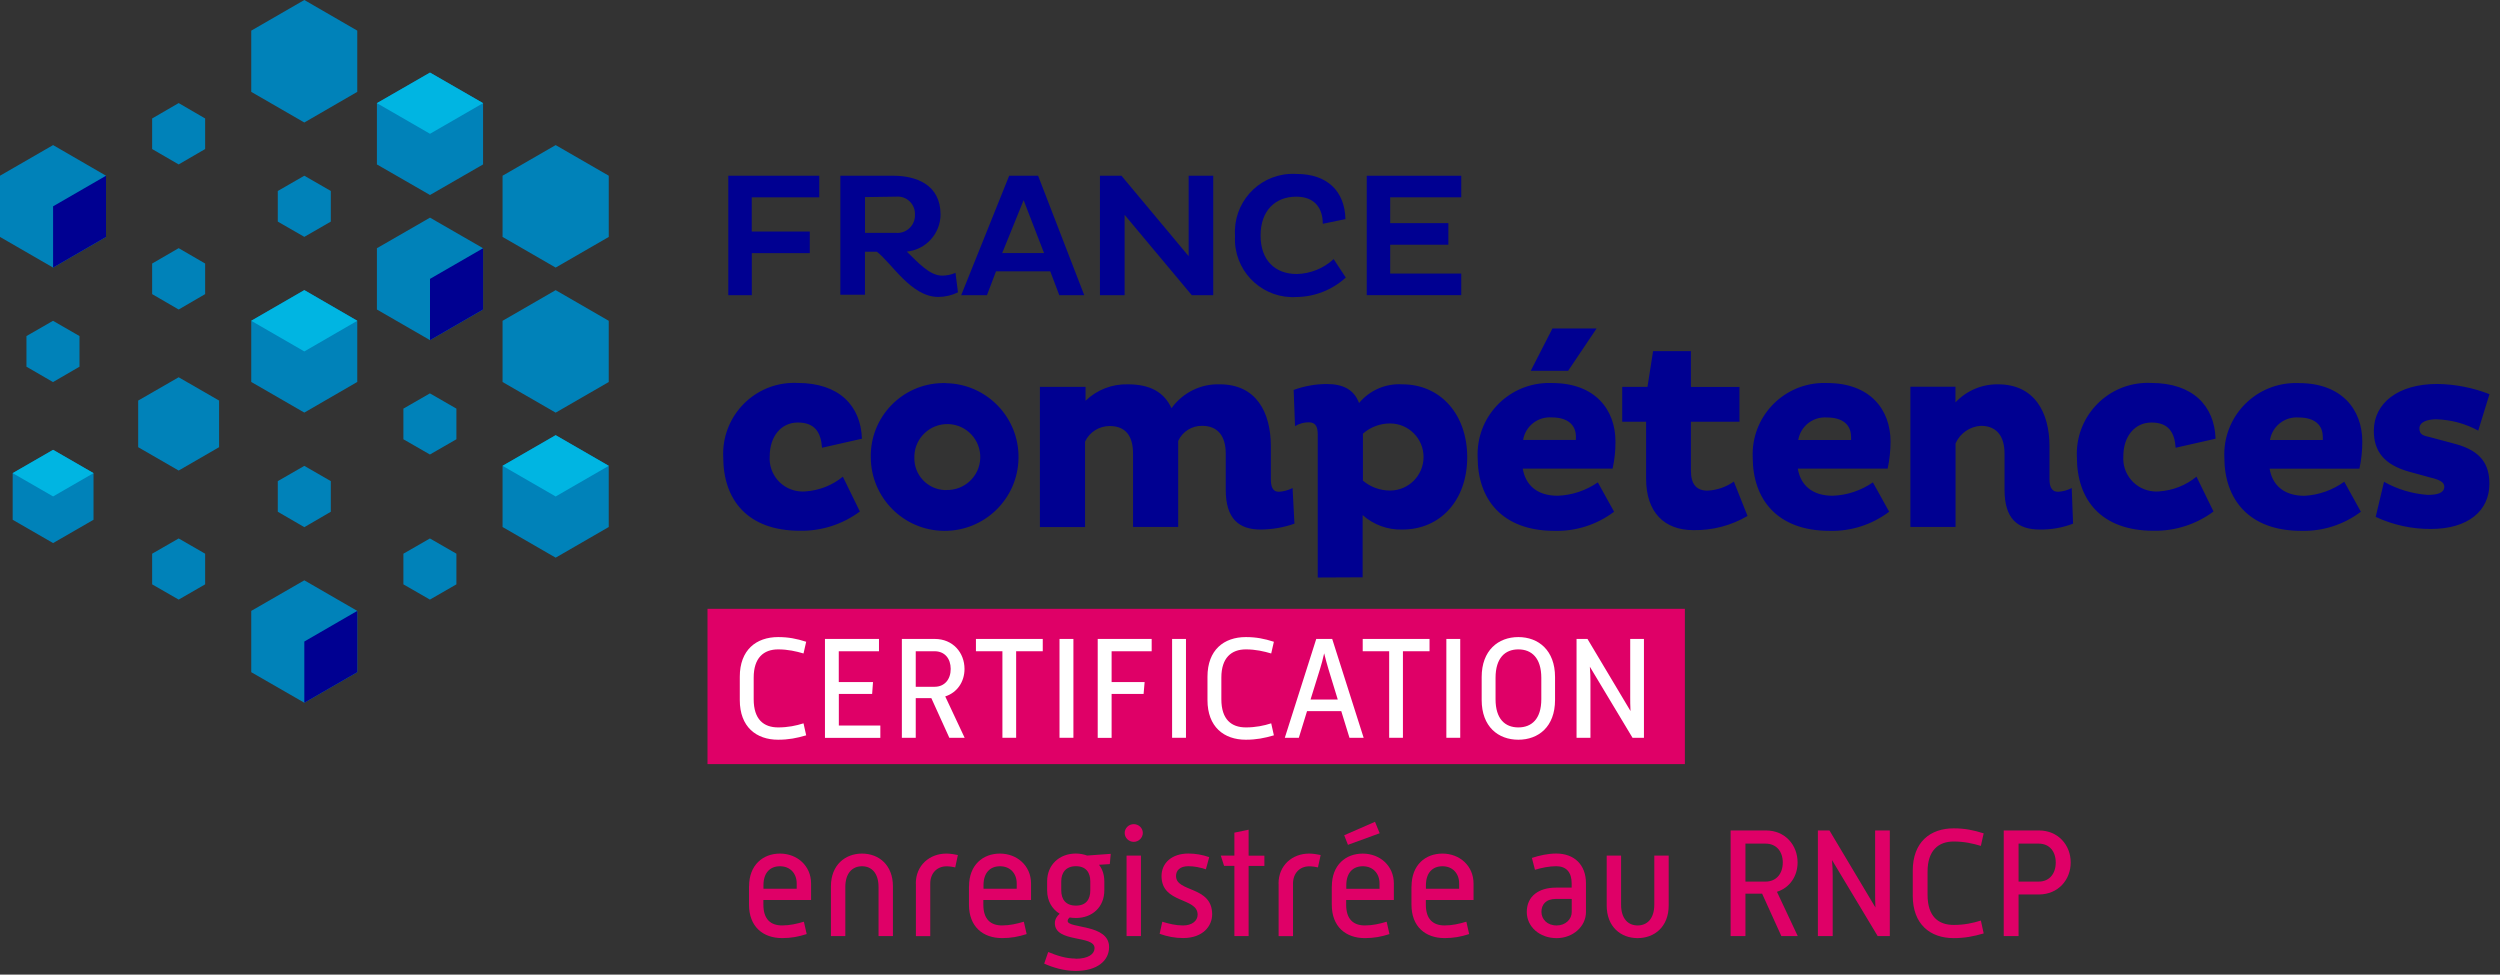 <svg xmlns="http://www.w3.org/2000/svg" width="118" height="46" viewBox="0 0 118 46" fill="none"><rect x="0" y="0" width="118" height="46" fill="#333333" stroke="none"/><g clip-path="url(#clip0_4969_22471)"><path d="M11.859 1.446V4.336L14.364 5.782L16.863 4.336V1.446L14.364 0L11.859 1.446ZM0 8.294V11.183L2.506 12.63L5.004 11.183V8.294L2.506 6.848L0 8.294ZM17.79 4.869V7.761L20.296 9.204L22.801 7.761V4.869L20.296 3.426L17.79 4.869ZM7.181 5.592V7.035L8.433 7.761L9.683 7.035V5.592L8.433 4.865L7.181 5.592Z" fill="#0082B9"></path><path d="M2.506 12.63V9.738L5.004 8.295V11.184L2.506 12.63Z" fill="#000091"></path><path d="M17.79 4.869L20.296 6.315L22.801 4.869L20.296 3.426L17.79 4.869Z" fill="#00B5E2"></path><path d="M15.614 10.46V9.014L14.364 8.294L13.112 9.014V10.46L14.364 11.18L15.614 10.46ZM1.249 15.862V17.308L2.502 18.034L3.752 17.308V15.862L2.502 15.142L1.249 15.862ZM7.181 12.439V13.882L8.433 14.609L9.683 13.882V12.439L8.433 11.713L7.181 12.439ZM16.863 18.028V15.138L14.364 13.692L11.859 15.138V18.028L14.364 19.474L16.863 18.028ZM23.721 8.294V11.183L26.227 12.63L28.733 11.183V8.294L26.227 6.848L23.721 8.294ZM0.598 22.333V24.533L2.506 25.633L4.414 24.533V22.333L2.506 21.233L0.598 22.333ZM6.522 18.907V21.107L8.433 22.21L10.341 21.107V18.907L8.433 17.807L6.522 18.907ZM17.79 11.716V14.609L20.296 16.055L22.801 14.609V11.716L20.296 10.273L17.79 11.716Z" fill="#0082B9"></path><path d="M20.296 16.056V13.163L22.801 11.717V14.609L20.296 16.056Z" fill="#000091"></path><path d="M0.598 22.332L2.506 23.432L4.414 22.332L2.506 21.232L0.598 22.332ZM11.859 15.142L14.364 16.588L16.863 15.142L14.364 13.695L11.859 15.142Z" fill="#00B5E2"></path><path d="M15.614 24.155V22.709L14.364 21.989L13.112 22.709V24.155L14.364 24.882L15.614 24.155ZM23.721 15.142V18.031L26.227 19.477L28.732 18.031V15.142L26.227 13.695L23.721 15.142ZM19.04 19.287V20.733L20.292 21.453L21.542 20.733V19.287L20.292 18.567L19.04 19.287ZM7.181 26.135V27.581L8.433 28.301L9.683 27.581V26.135L8.433 25.415L7.181 26.135ZM11.859 28.834V31.727L14.364 33.169L16.863 31.727V28.834L14.364 27.391L11.859 28.834ZM23.721 21.986V24.875L26.227 26.322L28.732 24.875V21.986L26.227 20.54L23.721 21.986ZM19.04 26.135V27.581L20.292 28.301L21.542 27.581V26.135L20.292 25.415L19.04 26.135Z" fill="#0082B9"></path><path d="M14.364 33.169V30.28L16.863 28.834V31.727L14.364 33.169Z" fill="#000091"></path><path d="M23.721 21.987L26.227 23.434L28.732 21.987L26.227 20.541L23.721 21.987Z" fill="#00B5E2"></path><path d="M39.668 8.294H42.147C43.26 8.294 44.394 8.722 44.394 10.128C44.387 11.031 43.701 11.784 42.802 11.876C43.331 12.392 43.881 13.01 44.469 13.01C44.686 13.01 44.9 12.963 45.1 12.878L45.216 13.798C44.927 13.94 44.608 14.015 44.285 14.015C43.005 14.015 42.096 12.423 41.389 11.883H40.826V13.913H39.665V8.291L39.668 8.294ZM40.829 9.306V10.99H42.272C42.727 11.038 43.134 10.708 43.182 10.253C43.185 10.216 43.189 10.175 43.185 10.138C43.209 9.69 42.866 9.303 42.415 9.279C42.367 9.279 42.32 9.279 42.272 9.282L40.829 9.303V9.306ZM47.636 8.294H48.998L51.177 13.934H49.999L49.572 12.806H47.012L46.584 13.934H45.368L47.633 8.294H47.636ZM47.304 11.944H49.279L48.315 9.449L47.304 11.944Z" fill="#000091"></path><path d="M35.485 11.951V13.934H34.375V8.295H38.67V9.313H35.482V10.93H38.222V11.948H35.482L35.485 11.951Z" fill="#000091"></path><path d="M53.082 10.142V13.934H51.917V8.295H52.933L56.104 12.091V8.295H57.265V13.934H56.253L53.082 10.142Z" fill="#000091"></path><path d="M63.515 13.106C62.88 13.683 62.055 14.009 61.2 14.019C59.692 14.118 58.392 12.973 58.293 11.466C58.287 11.351 58.287 11.239 58.293 11.123C58.195 9.612 59.336 8.309 60.846 8.21C60.965 8.203 61.081 8.203 61.2 8.21C62.649 8.21 63.474 9.025 63.505 10.342L62.435 10.563C62.435 9.775 62.008 9.283 61.183 9.283C60.188 9.283 59.499 9.948 59.499 11.116C59.499 12.284 60.184 12.933 61.206 12.933C61.855 12.919 62.473 12.668 62.948 12.23L63.525 13.106H63.515Z" fill="#000091"></path><path d="M64.51 13.934V8.295H68.971V9.313H65.617V10.532H68.363V11.551H65.617V12.912H68.971V13.931H64.51V13.934Z" fill="#000091"></path><path d="M40.588 24.142C39.77 24.75 38.775 25.069 37.757 25.052C35.265 25.052 34.137 23.572 34.137 21.582C34.049 19.736 35.472 18.164 37.322 18.075C37.431 18.069 37.539 18.069 37.645 18.075C39.607 18.075 40.632 19.152 40.683 20.707L38.799 21.134C38.748 20.401 38.456 19.943 37.658 19.943C36.86 19.943 36.331 20.611 36.331 21.525C36.266 22.384 36.908 23.131 37.767 23.195C37.848 23.202 37.933 23.202 38.015 23.195C38.663 23.151 39.281 22.91 39.783 22.499L40.585 24.142H40.588ZM44.642 18.086C46.567 18.113 48.105 19.698 48.074 21.623C48.047 23.548 46.462 25.086 44.536 25.056C42.639 25.029 41.111 23.487 41.101 21.589C41.063 19.692 42.571 18.12 44.469 18.082C44.533 18.082 44.594 18.082 44.659 18.082M44.662 23.127C45.521 23.154 46.241 22.482 46.268 21.623C46.295 20.764 45.623 20.045 44.764 20.017C43.905 19.99 43.185 20.663 43.158 21.521C43.158 21.542 43.158 21.562 43.158 21.586C43.131 22.411 43.776 23.1 44.598 23.131C44.618 23.131 44.642 23.131 44.662 23.131M51.238 18.259V18.917C51.771 18.398 52.491 18.12 53.235 18.14C54.284 18.14 54.942 18.507 55.295 19.267C55.822 18.534 56.677 18.109 57.577 18.14C59.285 18.14 59.984 19.447 59.984 21.063V22.608C59.984 22.937 60.049 23.212 60.364 23.212C60.588 23.199 60.809 23.137 61.009 23.036L61.098 24.716C60.585 24.899 60.045 24.991 59.502 24.995C58.467 24.995 57.855 24.475 57.855 23.12V21.413C57.855 20.561 57.462 20.099 56.742 20.099C56.256 20.092 55.812 20.37 55.611 20.812V24.872H53.479V21.409C53.479 20.557 53.112 20.109 52.379 20.109C51.88 20.109 51.428 20.391 51.215 20.842V24.879H49.083V18.259H51.242H51.238ZM62.198 27.256V20.537C62.198 20.184 62.133 19.933 61.77 19.933C61.542 19.933 61.322 19.997 61.125 20.113L61.06 18.405C61.563 18.221 62.096 18.126 62.629 18.126C63.376 18.126 63.909 18.378 64.147 19.023C64.649 18.418 65.406 18.092 66.19 18.14C68 18.14 69.253 19.569 69.253 21.582C69.253 23.596 68 24.995 66.19 24.995C65.501 25.015 64.832 24.77 64.316 24.312V27.249L62.191 27.259L62.198 27.256ZM64.33 20.472V22.686C64.686 22.988 65.141 23.154 65.61 23.154C66.482 23.154 67.192 22.445 67.192 21.569C67.192 20.696 66.482 19.987 65.61 19.987C65.138 19.987 64.683 20.157 64.33 20.469M76.182 24.156C75.374 24.764 74.386 25.083 73.374 25.056C70.882 25.056 69.745 23.548 69.745 21.586C69.667 19.725 71.113 18.157 72.974 18.079C73.069 18.075 73.167 18.075 73.262 18.079C75.275 18.079 76.25 19.321 76.25 20.839C76.253 21.27 76.209 21.698 76.114 22.119H71.874C72.003 22.89 72.543 23.399 73.52 23.399C74.199 23.375 74.858 23.154 75.418 22.767L76.185 24.153L76.182 24.156ZM74.383 20.615C74.383 20.082 74.029 19.702 73.242 19.702C72.583 19.654 71.999 20.116 71.891 20.764H74.383V20.615ZM74.016 17.502H72.251L73.276 15.502H75.36L74.016 17.502ZM79.811 16.578V18.262H82.103V19.905H79.811V22.211C79.811 22.879 80.09 23.158 80.596 23.158C81.04 23.137 81.472 22.988 81.838 22.73L82.483 24.353C81.709 24.808 80.823 25.039 79.923 25.022C78.545 25.022 77.696 24.17 77.696 22.594V19.905H76.569V18.259H77.761L78.025 16.575H79.815L79.811 16.578ZM89.165 24.156C88.357 24.764 87.369 25.083 86.357 25.056C83.865 25.056 82.728 23.548 82.728 21.586C82.65 19.725 84.096 18.157 85.956 18.079C86.052 18.075 86.15 18.075 86.245 18.079C88.258 18.079 89.233 19.321 89.233 20.839C89.233 21.27 89.189 21.698 89.097 22.119H84.856C84.985 22.89 85.525 23.399 86.503 23.399C87.182 23.375 87.841 23.154 88.401 22.767L89.168 24.153L89.165 24.156ZM87.369 20.615C87.369 20.082 87.016 19.705 86.228 19.705C85.569 19.657 84.985 20.119 84.877 20.768H87.372V20.615H87.369ZM92.298 18.259V18.992C92.818 18.439 93.548 18.13 94.308 18.14C96.016 18.14 96.736 19.447 96.736 21.063V22.608C96.736 22.937 96.814 23.212 97.14 23.212C97.364 23.199 97.585 23.141 97.785 23.036L97.849 24.716C97.347 24.91 96.817 25.001 96.281 24.995C95.218 24.995 94.614 24.475 94.614 23.12V21.413C94.614 20.561 94.22 20.099 93.5 20.099C92.977 20.129 92.516 20.449 92.302 20.927V24.872H90.17V18.255H92.302L92.298 18.259ZM104.48 24.142C103.662 24.75 102.667 25.069 101.648 25.052C99.156 25.052 98.029 23.572 98.029 21.582C97.941 19.736 99.364 18.164 101.214 18.075C101.322 18.069 101.431 18.069 101.536 18.075C103.499 18.075 104.524 19.152 104.575 20.707L102.691 21.134C102.64 20.401 102.348 19.943 101.55 19.943C100.752 19.943 100.222 20.611 100.222 21.525C100.158 22.384 100.8 23.131 101.659 23.195C101.74 23.202 101.825 23.202 101.906 23.195C102.555 23.151 103.173 22.91 103.675 22.499L104.477 24.142H104.48ZM111.43 24.156C110.622 24.767 109.63 25.083 108.618 25.056C106.127 25.056 104.989 23.548 104.989 21.586C104.914 19.725 106.361 18.157 108.221 18.082C108.32 18.079 108.415 18.079 108.513 18.082C110.523 18.082 111.501 19.325 111.501 20.842C111.501 21.274 111.457 21.701 111.365 22.122H107.125C107.254 22.893 107.794 23.402 108.771 23.402C109.447 23.365 110.099 23.134 110.649 22.737L111.433 24.153L111.43 24.156ZM109.634 20.615C109.634 20.082 109.281 19.705 108.493 19.705C107.834 19.657 107.25 20.119 107.142 20.768H109.637V20.615H109.634ZM116.97 20.323C116.363 19.994 115.687 19.81 114.994 19.79C114.567 19.79 114.197 19.919 114.197 20.218C114.197 20.517 114.363 20.561 114.74 20.645L115.918 20.961C117.12 21.291 117.5 21.936 117.5 22.835C117.5 24.115 116.488 24.967 114.74 24.967C113.84 24.974 112.947 24.777 112.132 24.397L112.526 22.74C113.158 23.097 113.864 23.307 114.587 23.358C115.083 23.358 115.371 23.256 115.371 22.964C115.371 22.75 115.12 22.635 114.702 22.537L113.653 22.248C112.577 21.932 112.044 21.338 112.044 20.337C112.044 19.023 113.195 18.123 115.032 18.123C115.877 18.133 116.716 18.296 117.503 18.605L116.974 20.323H116.97Z" fill="#000091"></path><path d="M79.526 28.736H33.394V36.066H79.526V28.736Z" fill="#DF0067"></path><path d="M38.052 34.708C37.604 34.84 37.217 34.915 36.728 34.915C35.692 34.915 34.918 34.307 34.918 33.044V31.941C34.918 30.678 35.692 30.07 36.728 30.07C37.21 30.07 37.597 30.145 38.052 30.291L37.926 30.844C37.58 30.742 37.19 30.651 36.731 30.651C36.042 30.651 35.574 31.052 35.574 31.982V33.004C35.574 33.954 36.042 34.334 36.731 34.334C37.186 34.334 37.58 34.253 37.926 34.141L38.052 34.708Z" fill="white"></path><path d="M38.935 30.158H41.488V30.739H39.59V32.195H41.206L41.165 32.755H39.593V34.246H41.552V34.826H38.938V30.162L38.935 30.158Z" fill="white"></path><path d="M42.564 30.158H44.122C44.978 30.158 45.525 30.807 45.525 31.574C45.525 32.182 45.178 32.691 44.615 32.871L45.531 34.823H44.808L43.959 32.952H43.223V34.823H42.568V30.158H42.564ZM44.112 32.416C44.587 32.416 44.873 32.063 44.873 31.574C44.873 31.085 44.591 30.739 44.112 30.739H43.223V32.416H44.112Z" fill="white"></path><path d="M47.314 30.739H46.064V30.158H49.218V30.739H47.962V34.823H47.314V30.739Z" fill="white"></path><path d="M50.009 30.158H50.665V34.823H50.009V30.158Z" fill="white"></path><path d="M51.812 30.158H54.359V30.739H52.468V32.195H54.026L53.978 32.755H52.468V34.826H51.812V30.162V30.158Z" fill="white"></path><path d="M55.323 30.158H55.978V34.823H55.323V30.158Z" fill="white"></path><path d="M60.127 34.708C59.678 34.84 59.291 34.915 58.803 34.915C57.767 34.915 56.993 34.307 56.993 33.044V31.941C56.993 30.678 57.767 30.07 58.803 30.07C59.285 30.07 59.672 30.145 60.127 30.291L60.001 30.844C59.655 30.742 59.264 30.651 58.806 30.651C58.117 30.651 57.648 31.052 57.648 31.982V33.004C57.648 33.954 58.117 34.334 58.806 34.334C59.261 34.334 59.655 34.253 60.001 34.141L60.127 34.708Z" fill="white"></path><path d="M62.127 30.158H62.88L64.364 34.823H63.695L63.308 33.567H61.692L61.305 34.823H60.643L62.127 30.158ZM63.142 33.017L62.7 31.574C62.639 31.38 62.568 31.099 62.5 30.837C62.446 31.099 62.367 31.377 62.306 31.574L61.858 33.017H63.142Z" fill="white"></path><path d="M65.569 30.739H64.32V30.158H67.474V30.739H66.218V34.823H65.569V30.739Z" fill="white"></path><path d="M68.268 30.158H68.923V34.823H68.268V30.158Z" fill="white"></path><path d="M69.935 31.955C69.935 30.698 70.716 30.07 71.666 30.07C72.617 30.07 73.398 30.698 73.398 31.955V33.038C73.398 34.301 72.617 34.915 71.666 34.915C70.716 34.915 69.935 34.301 69.935 33.038V31.955ZM71.666 34.334C72.295 34.334 72.75 33.934 72.75 33.004V31.995C72.75 31.058 72.295 30.651 71.666 30.651C71.038 30.651 70.59 31.058 70.59 31.995V33.004C70.59 33.934 71.038 34.334 71.666 34.334Z" fill="white"></path><path d="M74.413 30.158H74.929L76.96 33.56C76.946 33.312 76.946 33.071 76.946 32.884V30.158H77.594V34.823H77.055L75.041 31.469C75.062 31.716 75.069 31.971 75.069 32.151V34.823H74.413V30.158Z" fill="white"></path><path d="M35.356 41.837C35.356 40.825 36.012 40.289 36.816 40.289C37.621 40.289 38.283 40.863 38.283 41.698V42.479H36.032V42.7C36.032 43.379 36.365 43.681 36.918 43.681C37.271 43.681 37.604 43.606 37.943 43.504L38.076 44.088C37.685 44.214 37.339 44.278 36.918 44.278C36.005 44.278 35.353 43.732 35.353 42.7V41.837H35.356ZM37.604 41.949V41.698C37.604 41.219 37.288 40.887 36.816 40.887C36.344 40.887 36.035 41.196 36.035 41.786V41.949H37.607H37.604Z" fill="#DF0067"></path><path d="M39.22 41.83C39.22 40.829 39.892 40.289 40.687 40.289C41.481 40.289 42.146 40.829 42.146 41.83V44.183H41.467V41.868C41.467 41.212 41.142 40.887 40.687 40.887C40.232 40.887 39.899 41.212 39.899 41.868V44.183H39.22V41.83Z" fill="#DF0067"></path><path d="M43.226 41.705C43.226 40.849 43.868 40.289 44.672 40.289C44.849 40.289 45.076 40.326 45.212 40.357L45.087 40.941C44.998 40.917 44.815 40.89 44.683 40.89C44.217 40.89 43.908 41.223 43.908 41.708V44.187H43.23V41.708L43.226 41.705Z" fill="#DF0067"></path><path d="M45.738 41.837C45.738 40.825 46.394 40.289 47.198 40.289C48.003 40.289 48.665 40.863 48.665 41.698V42.479H46.414V42.7C46.414 43.379 46.747 43.681 47.3 43.681C47.653 43.681 47.986 43.606 48.325 43.504L48.458 44.088C48.067 44.214 47.721 44.278 47.3 44.278C46.387 44.278 45.735 43.732 45.735 42.7V41.837H45.738ZM47.989 41.949V41.698C47.989 41.219 47.674 40.887 47.202 40.887C46.73 40.887 46.421 41.196 46.421 41.786V41.949H47.993H47.989Z" fill="#DF0067"></path><path d="M50.763 45.254C51.374 45.254 51.663 45.027 51.663 44.752C51.663 44.123 49.789 44.514 49.789 43.57C49.789 43.4 49.884 43.237 50.016 43.129C49.656 42.908 49.425 42.525 49.425 42.029V41.601C49.425 40.82 49.999 40.287 50.783 40.287C50.974 40.287 51.154 40.325 51.313 40.382L52.427 40.301L52.383 40.786L51.873 40.817C52.036 41.024 52.124 41.295 52.124 41.598V42.025C52.124 42.806 51.564 43.329 50.783 43.329C50.682 43.329 50.583 43.322 50.488 43.305C50.43 43.356 50.393 43.407 50.393 43.468C50.393 43.838 52.349 43.601 52.349 44.701C52.349 45.336 51.802 45.828 50.77 45.828C50.23 45.828 49.687 45.665 49.286 45.482L49.476 44.935C49.904 45.111 50.318 45.244 50.76 45.244L50.763 45.254ZM51.462 42.029V41.601C51.462 41.187 51.262 40.885 50.783 40.885C50.305 40.885 50.091 41.194 50.091 41.601V42.029C50.091 42.443 50.298 42.745 50.783 42.745C51.269 42.745 51.462 42.443 51.462 42.029Z" fill="#DF0067"></path><path d="M53.085 39.315C53.085 39.087 53.279 38.9 53.513 38.9C53.747 38.9 53.941 39.084 53.941 39.315C53.941 39.545 53.741 39.736 53.513 39.736C53.286 39.736 53.085 39.552 53.085 39.315ZM53.174 40.384H53.853V44.183H53.174V40.384Z" fill="#DF0067"></path><path d="M54.861 43.506C55.194 43.608 55.509 43.682 55.842 43.682C56.256 43.682 56.528 43.468 56.528 43.173C56.528 42.341 54.824 42.664 54.824 41.35C54.824 40.739 55.302 40.287 56.093 40.287C56.433 40.287 56.749 40.345 57.075 40.457L56.918 41.031C56.637 40.942 56.379 40.885 56.093 40.885C55.689 40.885 55.509 41.085 55.509 41.35C55.509 42.124 57.214 41.808 57.214 43.156C57.214 43.709 56.779 44.276 55.842 44.276C55.465 44.276 55.105 44.208 54.735 44.076L54.861 43.502V43.506Z" fill="#DF0067"></path><path d="M58.263 40.87H57.777L57.621 40.384H58.263V39.301L58.935 39.162V40.388H59.679V40.873H58.935V44.183H58.263V40.873V40.87Z" fill="#DF0067"></path><path d="M60.347 41.705C60.347 40.849 60.989 40.289 61.794 40.289C61.97 40.289 62.198 40.326 62.334 40.357L62.208 40.941C62.12 40.917 61.936 40.89 61.804 40.89C61.339 40.89 61.03 41.223 61.03 41.708V44.187H60.351V41.708L60.347 41.705Z" fill="#DF0067"></path><path d="M62.863 41.838C62.863 40.826 63.518 40.29 64.323 40.29C65.128 40.29 65.79 40.864 65.79 41.699V42.48H63.539V42.7C63.539 43.379 63.871 43.681 64.425 43.681C64.778 43.681 65.111 43.607 65.45 43.505L65.583 44.089C65.192 44.214 64.846 44.279 64.425 44.279C63.512 44.279 62.86 43.732 62.86 42.7V41.838H62.863ZM63.624 39.876L63.447 39.424L64.9 38.789L65.121 39.329L63.624 39.876ZM65.114 41.95V41.699C65.114 41.22 64.798 40.887 64.326 40.887C63.855 40.887 63.545 41.196 63.545 41.787V41.95H65.118H65.114Z" fill="#DF0067"></path><path d="M66.625 41.837C66.625 40.825 67.28 40.289 68.085 40.289C68.889 40.289 69.551 40.863 69.551 41.698V42.479H67.3V42.7C67.3 43.379 67.633 43.681 68.187 43.681C68.54 43.681 68.872 43.606 69.212 43.504L69.344 44.088C68.954 44.214 68.608 44.278 68.187 44.278C67.273 44.278 66.621 43.732 66.621 42.7V41.837H66.625ZM68.872 41.949V41.698C68.872 41.219 68.557 40.887 68.085 40.887C67.613 40.887 67.304 41.196 67.304 41.786V41.949H68.876H68.872Z" fill="#DF0067"></path><path d="M73.439 41.896H74.182V41.689C74.182 41.173 73.931 40.885 73.452 40.885C73.12 40.885 72.767 40.959 72.451 41.054L72.305 40.494C72.675 40.375 73.065 40.287 73.456 40.287C74.305 40.287 74.858 40.817 74.858 41.689V43.047C74.858 43.74 74.23 44.28 73.473 44.28C72.668 44.28 72.064 43.74 72.064 43.047C72.064 42.304 72.624 41.896 73.442 41.896H73.439ZM73.469 43.682C73.897 43.682 74.186 43.387 74.186 43.047V42.429H73.442C72.957 42.429 72.756 42.701 72.756 43.041C72.756 43.38 73.021 43.682 73.473 43.682H73.469Z" fill="#DF0067"></path><path d="M75.836 40.385H76.515V42.7C76.515 43.355 76.841 43.681 77.296 43.681C77.751 43.681 78.083 43.355 78.083 42.7V40.385H78.762V42.737C78.762 43.739 78.097 44.279 77.296 44.279C76.494 44.279 75.836 43.739 75.836 42.737V40.385Z" fill="#DF0067"></path><path d="M81.682 39.197H83.349C84.262 39.197 84.846 39.89 84.846 40.708C84.846 41.356 84.476 41.903 83.872 42.093L84.853 44.181H84.079L83.172 42.181H82.385V44.181H81.685V39.197H81.682ZM83.335 41.611C83.845 41.611 84.147 41.234 84.147 40.712C84.147 40.189 83.845 39.819 83.335 39.819H82.385V41.611H83.335Z" fill="#DF0067"></path><path d="M85.797 39.197H86.35L88.52 42.833C88.506 42.569 88.506 42.31 88.506 42.11V39.197H89.199V44.181H88.625L86.472 40.596C86.493 40.861 86.503 41.136 86.503 41.326V44.181H85.804V39.197H85.797Z" fill="#DF0067"></path><path d="M93.629 44.058C93.151 44.197 92.736 44.279 92.213 44.279C91.107 44.279 90.282 43.63 90.282 42.279V41.097C90.282 39.746 91.107 39.098 92.213 39.098C92.73 39.098 93.144 39.179 93.629 39.335L93.497 39.926C93.127 39.814 92.709 39.719 92.22 39.719C91.484 39.719 90.981 40.147 90.981 41.142V42.235C90.981 43.253 91.484 43.657 92.22 43.657C92.706 43.657 93.127 43.569 93.497 43.45L93.629 44.054V44.058Z" fill="#DF0067"></path><path d="M94.573 39.197H96.233C97.147 39.197 97.737 39.89 97.737 40.708C97.737 41.526 97.147 42.219 96.233 42.219H95.276V44.181H94.576V39.197H94.573ZM96.227 41.611C96.736 41.611 97.031 41.234 97.031 40.712C97.031 40.189 96.736 39.819 96.227 39.819H95.276V41.611H96.227Z" fill="#DF0067"></path></g><defs><clipPath id="clip0_4969_22471"><rect width="117.5" height="45.834" fill="white"></rect></clipPath></defs></svg>
